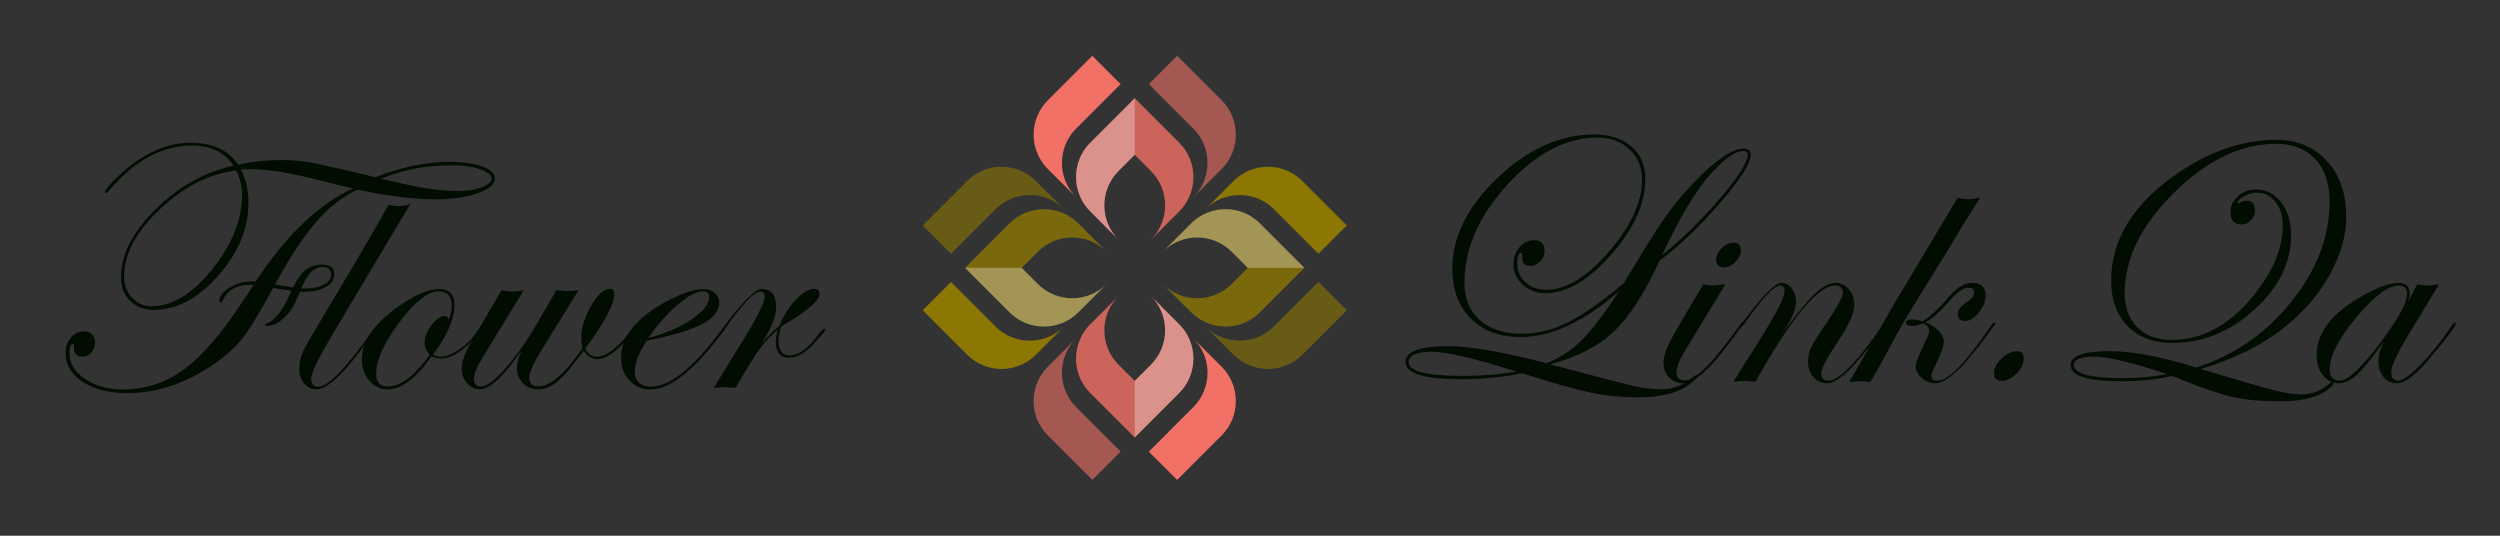 <?xml version="1.0" encoding="UTF-8"?> <svg xmlns="http://www.w3.org/2000/svg" id="Layer_1" data-name="Layer 1" viewBox="0 0 280 60"><rect x="0" y="0" width="280" height="60" fill="#333333" stroke="none"/><defs><style> .cls-1, .cls-2, .cls-3, .cls-4, .cls-5, .cls-6, .cls-7 { fill-rule: evenodd; } .cls-1, .cls-2, .cls-4 { fill: #8c7604; } .cls-1, .cls-6 { opacity: .6; } .cls-2, .cls-3 { opacity: .8; } .cls-3, .cls-6, .cls-7 { fill: #f27166; } .cls-5 { fill: #fff; opacity: .3; } .cls-8 { fill: #010d00; } </style></defs><g><path class="cls-8" d="m55.44,19.98c0,.65-.65,1.2-1.95,1.66-1.3.46-2.86.69-4.69.69-2.38,0-5.3-.36-8.76-1.09-1.68.79-3.23,2-4.64,3.63-1.41,1.62-2.94,3.96-4.6,7,.82.13,1.5.24,2.05.32.74-1.71,1.8-2.56,3.18-2.56.94,0,1.41.36,1.41,1.09,0,.58-.31,1.06-.94,1.42s-1.45.55-2.47.55h-.4c-.04.05-.21.4-.5,1.05-.33.77-.81,1.42-1.43,1.96-.62.54-1.21.8-1.75.8-.19,0-.28-.04-.28-.12,0-.07.07-.12.2-.16.91-.28,1.84-1.5,2.78-3.67-.38-.04-.94-.12-1.67-.24l-.38-.08c-.19.33-.46.82-.81,1.47-1.14,2.04-2.06,3.5-2.77,4.37-.71.87-1.67,1.74-2.87,2.58-3.21,2.25-6.52,3.38-9.93,3.38-2.01,0-3.66-.42-4.95-1.26s-1.93-1.92-1.93-3.25c0-.66.2-1.23.59-1.7.39-.47.86-.71,1.4-.71.87,0,1.31.44,1.31,1.33,0,.41-.14.77-.41,1.06-.27.3-.6.45-.98.45-.65,0-.97-.31-.97-.93.04-.32,0-.48-.12-.48-.25,0-.38.35-.38,1.05,0,1.11.58,2.06,1.74,2.85,1.16.79,2.56,1.18,4.2,1.18,2.58,0,4.91-.77,6.97-2.31,2.07-1.54,4.33-4.21,6.79-8,.21-.3.52-.77.93-1.41h-.38c-1.48,0-2.51.57-3.08,1.71-.07.19-.14.28-.22.28-.11,0-.16-.05-.16-.16,0-.53.37-1.03,1.12-1.5.75-.47,1.54-.71,2.37-.71h.58c3.47-5.25,7.11-8.71,10.91-10.41-1.02-.22-2.08-.48-3.18-.77-3.55-.93-6.3-1.39-8.26-1.39-.4,0-.77.01-1.13.04.57,1.1.85,2.34.85,3.72,0,2.89-1.13,5.61-3.39,8.17-2.26,2.56-4.67,3.83-7.24,3.83-1.09,0-1.97-.34-2.64-1.02-.68-.68-1.01-1.57-1.01-2.67,0-2.5,1.3-5.04,3.9-7.6s5.51-4.18,8.71-4.86c-1.01-1.5-2.55-2.25-4.63-2.25-3.4,0-6.48,1.66-9.24,4.97-.23.23-.35.34-.38.34-.08,0-.13-.05-.16-.14,0-.24.56-.87,1.67-1.91,2.57-2.38,5.22-3.58,7.97-3.58,2.44,0,4.2.83,5.3,2.48,1.4-.36,3.04-.54,4.91-.54,1.18,0,2.26.09,3.26.28.99.19,3.38.73,7.17,1.63,2.95-1.14,5.72-1.71,8.3-1.71,1.52,0,2.75.17,3.69.51.93.34,1.4.79,1.4,1.34Zm-28.33,1.79c0-.89-.22-1.78-.66-2.68-3.05.38-5.9,1.84-8.56,4.36-2.66,2.52-3.99,5.03-3.99,7.52,0,.93.29,1.72.88,2.36.59.65,1.32.97,2.2.97,2.3,0,4.57-1.38,6.79-4.14,2.22-2.76,3.34-5.56,3.34-8.39Zm9.97,8.98c0-.57-.32-.85-.97-.85-.86,0-1.6.68-2.21,2.05l-.16.36h.5c.82,0,1.5-.15,2.04-.44.54-.29.8-.66.8-1.11Zm17.98-10.73c0-.41-.43-.76-1.3-1.06-.87-.3-1.91-.45-3.13-.45-2.89,0-5.54.5-7.95,1.51l2.66.6c2.23.52,4.27.77,6.14.77.95,0,1.79-.14,2.5-.42s1.07-.6,1.07-.95Z"></path><path class="cls-8" d="m45.96,22.86c-5.56,9.26-8.8,14.7-9.72,16.33s-1.38,2.71-1.38,3.24c0,.6.25.89.76.89,1.11,0,3.16-2.1,6.13-6.31.07-.13.15-.2.24-.2.05.01.08.05.08.12,0,.08-.07.19-.2.32l-.86,1.17c-2.51,3.46-4.36,5.19-5.55,5.19-.57,0-1.04-.22-1.4-.65-.36-.43-.55-.98-.55-1.64,0-.73.17-1.43.51-2.12.34-.68,1.49-2.65,3.45-5.91,2.4-3.99,4.42-7.44,6.06-10.37.4.11.75.16,1.05.16.5,0,.97-.08,1.39-.24Z"></path><path class="cls-8" d="m53.82,36.91c0,.21-.39.71-1.17,1.49-1.17,1.16-2.24,1.74-3.22,1.74-.41,0-.78-.08-1.09-.24-1.75,2.48-3.39,3.71-4.93,3.71-.8,0-1.47-.33-2.04-.98s-.84-1.44-.84-2.35c0-2.04,1.34-4.01,4.01-5.9,1.88-1.34,3.43-2.01,4.65-2.01,1.14,0,1.71.61,1.71,1.83,0,1.52-.8,3.36-2.4,5.5.26.16.56.24.89.24.6,0,1.29-.28,2.09-.83.8-.55,1.45-1.22,1.95-2,.15-.19.25-.28.32-.28.05,0,.08.03.08.08Zm-3.23-2.67c0-1.07-.48-1.61-1.45-1.61-1.21,0-2.68,1.15-4.41,3.46-1.73,2.3-2.6,4.25-2.6,5.82,0,.91.44,1.37,1.31,1.37,1.43,0,2.99-1.18,4.69-3.54-.38-.42-.58-.86-.58-1.31,0-.65.26-1.32.77-2.01s1.02-1.03,1.51-1.03c.21,0,.36.13.44.4.21-.46.32-.98.32-1.55Z"></path><path class="cls-8" d="m71.12,36.89c0,.15-.42.66-1.27,1.53-1.14,1.21-2.14,1.81-3,1.81-.58,0-1.07-.32-1.47-.95-1.18,1.63-2.14,2.76-2.88,3.39s-1.49.94-2.24.94c-.68,0-1.24-.23-1.69-.69s-.68-1.02-.68-1.68c0-.56.18-1.22.54-2.01-1.99,2.91-3.55,4.37-4.69,4.37-.57,0-1.05-.23-1.44-.7-.39-.46-.59-1.02-.59-1.67,0-.75.39-1.8,1.17-3.14l3.3-5.58c.53.09.92.14,1.17.14.22,0,.66-.05,1.31-.14l-4.51,7.37c-.72,1.15-1.07,1.99-1.07,2.52,0,.6.27.89.81.89.6,0,1.49-.66,2.67-1.99,1.19-1.32,2.36-2.98,3.53-4.97l2.23-3.83c.72.07,1.17.1,1.35.1.46,0,.84-.03,1.13-.1l-4.15,6.71c-.91,1.5-1.37,2.53-1.37,3.1,0,.65.34.97,1.01.97,1.35,0,2.99-1.42,4.93-4.27-.08-.49-.12-.85-.12-1.09,0-1.18.37-2.4,1.1-3.67.74-1.27,1.45-1.91,2.14-1.91.3,0,.46.21.46.62,0,1.11-1.09,3.15-3.26,6.1.33.6.77.89,1.31.89.99,0,2.22-.9,3.66-2.69.26-.32.44-.48.54-.48.04,0,.07.03.08.08Z"></path><path class="cls-8" d="m81.11,36.95s-.12.21-.36.52l-.85,1.07c-2.74,3.39-5.1,5.08-7.06,5.08-.93,0-1.71-.33-2.34-1-.63-.67-.94-1.51-.94-2.51,0-2.38,1.66-4.48,4.99-6.3,1.75-.95,3.17-1.43,4.27-1.43.48,0,.88.14,1.22.43.34.29.51.63.51,1.04,0,.95-.62,1.77-1.87,2.43-1.25.67-3.32,1.29-6.24,1.88-.9,1.36-1.35,2.5-1.35,3.42,0,1.14.62,1.71,1.85,1.71,2.09,0,4.66-2.04,7.7-6.13.16-.21.29-.32.4-.32.05.01.08.05.08.12Zm-1.68-3.69c0-.42-.23-.64-.7-.64-.7,0-1.63.49-2.77,1.46-1.15.97-2.27,2.23-3.37,3.78,1.91-.49,3.52-1.18,4.85-2.08s1.99-1.74,1.99-2.53Z"></path><path class="cls-8" d="m92.44,36.93c0,.11-.4.59-1.19,1.46-1.01,1.12-1.96,1.67-2.85,1.67-1.01,0-1.51-.58-1.51-1.75,0-.37.08-.84.24-1.41-.83.73-1.51,1.45-2.04,2.17-.52.72-1.43,2.17-2.71,4.37-.7-.05-1.11-.08-1.23-.08-.05,0-.46.03-1.21.08l3.26-5.29c1.63-2.65,2.44-4.29,2.44-4.93,0-.37-.15-.56-.46-.56-.74,0-2.09,1.43-4.04,4.28-.12.19-.23.28-.32.28-.05-.01-.08-.05-.08-.12.01-.07.04-.12.08-.16l.36-.5c2.04-2.72,3.43-4.08,4.16-4.08,1.06,0,1.59.68,1.59,2.05,0,1.02-.54,2.37-1.63,4.05.69-.79,1.34-1.44,1.97-1.95.5-1.18,1.13-2.17,1.88-2.96.75-.79,1.42-1.19,2.02-1.19.41,0,.62.18.62.54,0,.64-.92,1.54-2.76,2.72-.29.19-.73.46-1.31.81l-.24.2c-.19.61-.28,1.11-.28,1.51,0,1.11.42,1.67,1.25,1.67,1.04,0,2.16-.86,3.38-2.57.27-.29.43-.44.5-.44.08,0,.12.04.12.12Z"></path></g><g><path class="cls-8" d="m196.08,17.35c0,.94-1.16,2.75-3.47,5.42-2.31,2.68-4.56,4.81-6.74,6.42-1.66,3.63-3.37,6.28-5.13,7.95-1.76,1.67-4.14,2.89-7.13,3.66,5.27,1.4,8.42,2.22,9.46,2.45,1.04.23,2.04.35,2.99.35,1.38,0,2.62-.5,3.73-1.5.12-.07.19-.1.22-.1.07.03.11.06.12.1,0,.21-.35.56-1.05,1.06-1.3.89-3.18,1.34-5.66,1.34-1.81,0-3.56-.17-5.24-.52s-4.24-1.07-7.69-2.17c-2.21.44-4.49.66-6.83.66-4.16,0-6.24-.64-6.24-1.91,0-1.19,1.59-1.79,4.77-1.79,2.46,0,6.14.64,11.02,1.91,1.46-.57,2.75-1.41,3.89-2.53,1.13-1.12,2.56-2.98,4.28-5.57-3.95,3.44-7.64,5.17-11.07,5.17-2.33,0-4.19-.69-5.57-2.07-1.38-1.38-2.08-3.24-2.08-5.58,0-3.59,1.7-6.99,5.1-10.21s6.99-4.83,10.78-4.83c1.75,0,3.14.45,4.18,1.35s1.56,2.12,1.56,3.66c0,2.71-1.27,5.52-3.81,8.42-2.54,2.9-5,4.35-7.37,4.35-1.01,0-1.86-.32-2.55-.95s-1.04-1.42-1.04-2.34c0-.72.22-1.33.67-1.86.44-.52.97-.79,1.58-.79.82,0,1.23.4,1.23,1.21,0,.44-.16.82-.48,1.16-.32.34-.68.51-1.07.51-.65,0-.96-.3-.93-.89.01-.38-.03-.58-.14-.58-.29,0-.44.41-.44,1.23s.31,1.53.94,2.09c.63.56,1.41.83,2.35.83,2.19,0,4.51-1.43,6.98-4.28,2.47-2.85,3.71-5.55,3.71-8.08,0-1.36-.47-2.49-1.4-3.37-.93-.88-2.13-1.32-3.59-1.32-3.51,0-6.87,1.75-10.08,5.26s-4.82,7.17-4.82,10.97c0,1.79.57,3.19,1.72,4.21,1.15,1.02,2.72,1.53,4.72,1.53,1.72,0,3.43-.42,5.14-1.27s3.8-2.32,6.29-4.43c2.08-3.48,3.59-5.9,4.53-7.25.9-1.3,1.98-2.61,3.24-3.93,2.45-2.57,4.32-3.85,5.62-3.85.54,0,.81.24.81.71Zm-26.25,24.26c-4.65-1.47-7.81-2.21-9.47-2.21s-2.6.38-2.6,1.15c0,1.03,2.03,1.55,6.1,1.55,2.2,0,4.19-.17,5.98-.5Zm25.91-24.26c0-.29-.16-.44-.48-.44-.98,0-2.32,1-4.03,3-1.52,1.79-3.22,4.68-5.08,8.68,2.26-1.84,4.43-3.97,6.5-6.39s3.1-4.04,3.1-4.86Z"></path><path class="cls-8" d="m195.26,36.24s-.08.15-.2.32l-.86,1.17c-2.49,3.46-4.4,5.19-5.71,5.19-.62,0-1.14-.22-1.56-.67-.42-.44-.63-1-.63-1.66,0-.77.46-1.93,1.37-3.5l3.1-5.26c.41.09.74.14.97.14.36,0,.86-.05,1.51-.14l-4.51,7.41c-.65,1.07-.97,1.9-.97,2.48s.31.89.94.89c1.18,0,3.26-2.1,6.23-6.31.07-.13.13-.2.2-.2.08,0,.12.04.12.12Zm-.29-8.21c0,.46-.2.9-.59,1.3-.39.4-.82.61-1.28.61-.6,0-.89-.3-.89-.89,0-.44.21-.86.62-1.26.41-.4.84-.61,1.29-.61.57,0,.85.29.85.85Z"></path><path class="cls-8" d="m211.21,36.24c0,.28-.96,1.57-2.88,3.86-1.58,1.88-2.82,2.83-3.72,2.83-.6,0-1.1-.23-1.5-.7-.41-.46-.61-1.03-.61-1.71,0-.6.12-1.15.37-1.66s.88-1.52,1.92-3.03c1.07-1.59,1.61-2.6,1.61-3.04,0-.54-.29-.81-.85-.81-1.93,0-4.91,3.59-8.94,10.77-.65-.05-1.04-.08-1.17-.08-.46,0-.9.03-1.31.08l3.1-4.91c1.76-2.81,2.64-4.56,2.64-5.26,0-.4-.17-.6-.5-.6-.68,0-2.01,1.43-4,4.28-.12.17-.21.27-.28.28-.07,0-.11-.04-.12-.12.01-.07.04-.12.08-.16l.38-.5c2.03-2.72,3.4-4.08,4.1-4.08.45,0,.84.21,1.15.62.32.41.48.9.48,1.47,0,.85-.5,2.03-1.49,3.54,1.56-2.16,2.76-3.64,3.61-4.43.84-.79,1.62-1.19,2.33-1.19.58,0,1.07.24,1.47.71.4.48.6,1.07.6,1.77,0,.89-.61,2.25-1.83,4.07-1.25,1.87-1.87,3.06-1.87,3.58,0,.54.27.81.82.81,1.18,0,3.22-2.1,6.11-6.31.07-.13.13-.2.2-.2.08,0,.12.04.12.12Z"></path><path class="cls-8" d="m221.75,22.16c-.11.19-.27.46-.5.81-.34.56-.86,1.38-1.55,2.48-.33.57-.84,1.42-1.53,2.56l-3.42,5.52c-1.14,1.84-2.11,3.51-2.9,5.01-.89,1.67-1.6,2.96-2.15,3.87l-.26.4c-.36-.08-.71-.12-1.05-.12-.29,0-.72.04-1.29.12.3-.52.64-1.1,1.01-1.75l2.3-4.01c.34-.6.86-1.5,1.55-2.7l7.29-12.2c.54.11.95.16,1.21.16s.69-.05,1.27-.16Zm1.72,14.08s-.08.15-.2.32l-.86,1.17c-2.51,3.46-4.4,5.19-5.67,5.19-.57,0-1.07-.19-1.51-.58s-.66-.82-.66-1.31c0-.42.37-1.37,1.11-2.84l.02-.08c.25-.49.38-.86.38-1.09,0-.29-.22-.56-.66-.82-.5.21-.92.32-1.25.32-.46,0-.7-.13-.7-.4,0-.22.22-.34.66-.34s.81.07,1.17.2c.66-.29,1.72-1.28,3.18-2.95.78-.9,1.58-1.35,2.4-1.35,1.01,0,1.51.48,1.51,1.43,0,.64-.25,1.27-.76,1.9s-1.02.94-1.52.94c-.57,0-.85-.26-.85-.77,0-.48.43-.99,1.29-1.53.36-.23.54-.54.54-.95,0-.32-.21-.48-.62-.48-.57,0-1.28.5-2.15,1.51-1.1,1.25-1.99,2.03-2.68,2.34,1.38.64,2.07,1.37,2.07,2.21,0,.46-.32,1.36-.97,2.69-.28.56-.42.94-.42,1.15,0,.34.22.52.66.52,1.24,0,3.28-2.1,6.1-6.31.09-.13.18-.2.26-.2.09,0,.13.04.13.12Z"></path><path class="cls-8" d="m226.66,40.13c0,.6-.27,1.17-.81,1.71-.54.54-1.1.82-1.66.82s-.86-.3-.86-.9c0-.54.29-1.08.86-1.62.57-.54,1.14-.81,1.71-.81.51,0,.76.27.76.8Z"></path><path class="cls-8" d="m262.79,24.15c0,2.18-.62,4.39-1.86,6.62-1.24,2.23-2.94,4.2-5.1,5.91-2.5,1.99-5.62,3.54-9.36,4.65,4.33,1.3,7.11,2.1,8.34,2.4,1.15.29,2.14.44,2.96.44,1.22,0,2.32-.45,3.3-1.34.04-.03.09-.05.16-.08.08.04.12.1.12.18,0,.2-.32.51-.97.93-1.15.73-2.79,1.09-4.93,1.09-2,0-3.63-.13-4.91-.38-1.72-.36-3.97-1.11-6.75-2.26l-.5-.2c-1.75.4-3.65.6-5.7.6-3.79,0-5.68-.61-5.68-1.83,0-1.03,1.46-1.55,4.39-1.55,2.53,0,5.75.61,9.67,1.83,4.25-1.35,7.81-3.81,10.66-7.37,2.86-3.56,4.28-7.3,4.28-11.2,0-2.04-.53-3.63-1.59-4.77-1.06-1.14-2.54-1.71-4.43-1.71-3.89,0-7.69,1.82-11.38,5.46-3.7,3.64-5.54,7.4-5.54,11.26,0,1.63.47,2.91,1.41,3.84.94.93,2.23,1.4,3.87,1.4,3.39,0,6.42-1.63,9.08-4.89,2.22-2.73,3.34-5.37,3.34-7.93,0-1.06-.27-1.94-.82-2.63s-1.25-1.04-2.12-1.04c-.42,0-.88.13-1.37.39-.49.26-.74.5-.74.73.01.05.05.08.12.08.01,0,.12-.05.32-.16.13-.09.31-.14.54-.14.65,0,.97.36.97,1.07,0,.42-.15.79-.45,1.11-.3.32-.65.48-1.06.48-.83,0-1.25-.45-1.25-1.35,0-.72.28-1.32.84-1.82.56-.5,1.24-.75,2.04-.75,1.14,0,2.08.48,2.81,1.45.74.97,1.1,2.21,1.1,3.71,0,3.05-1.37,5.81-4.11,8.3-2.74,2.49-5.79,3.73-9.16,3.73-2.12,0-3.79-.63-5.03-1.88-1.23-1.25-1.85-2.94-1.85-5.08,0-4.45,2.29-8.33,6.87-11.64,3.84-2.77,7.71-4.15,11.6-4.15,2.33,0,4.22.78,5.67,2.34,1.45,1.56,2.17,3.6,2.17,6.12Zm-20.07,17.74c-4-1.3-6.71-1.95-8.12-1.95-1.55,0-2.32.31-2.32.93,0,.98,1.79,1.47,5.36,1.47,2.08,0,3.77-.15,5.08-.46Z"></path><path class="cls-8" d="m275.06,36.24c0,.28-.97,1.57-2.9,3.86-1.56,1.88-2.8,2.83-3.7,2.83-.61,0-1.11-.23-1.49-.69s-.58-1.03-.58-1.72.21-1.49.64-2.32c-1.33,1.85-2.34,3.11-3.04,3.75s-1.38.97-2.05.97c-.7,0-1.29-.3-1.77-.9s-.71-1.36-.71-2.27c0-2.54,1.79-4.79,5.38-6.75,1.58-.87,2.85-1.31,3.81-1.31.82,0,1.23.4,1.23,1.19,0,.23-.05.52-.16.89l1.01-1.93c.4.09.75.14,1.05.14.36,0,.82-.05,1.39-.14l-3.52,5.82c-1.22,2.04-1.83,3.38-1.83,4.03s.26.93.78.93,1.38-.61,2.55-1.82c1.17-1.21,2.35-2.71,3.56-4.49.08-.13.15-.2.22-.2.08,0,.12.04.12.12Zm-5.47-3.29c0-.65-.3-.97-.89-.97-1.22,0-2.82,1.19-4.8,3.58-1.98,2.38-2.97,4.31-2.97,5.78,0,.86.38,1.29,1.15,1.29.91,0,2.5-1.52,4.75-4.55,1.84-2.49,2.76-4.2,2.76-5.12Z"></path></g><g><path class="cls-3" d="m127.09,11l-3.17,3.17-1.82,1.82c-2.11,2.11-2.11,5.57,0,7.68l3.17,3.17c-2.11-2.11-2.11-5.57,0-7.68l1.82-1.82,1.82,1.82c2.11,2.11,2.11,5.57,0,7.68l3.17-3.17c2.11-2.11,2.11-5.57,0-7.68l-1.82-1.82-3.17-3.17Z"></path><path class="cls-7" d="m122.34,6.25l-4.99,4.99c-2.11,2.11-2.11,5.57,0,7.68l3.17,3.17c-2.11-2.11-2.11-5.57,0-7.68l4.99-4.99-3.17-3.17Z"></path><path class="cls-3" d="m127.09,49l3.17-3.17,1.82-1.82c2.11-2.11,2.11-5.57,0-7.68l-3.17-3.17c2.11,2.11,2.11,5.57,0,7.68l-1.82,1.82-1.82-1.82c-2.11-2.11-2.11-5.57,0-7.68l-3.17,3.17c-2.11,2.11-2.11,5.57,0,7.68l1.82,1.82,3.17,3.17Z"></path><path class="cls-5" d="m127.09,49l3.17-3.17,1.82-1.82c2.11-2.11,2.11-5.57,0-7.68l-3.17-3.17c2.11,2.11,2.11,5.57,0,7.68l-1.82,1.82v6.33Z"></path><path class="cls-7" d="m131.84,53.75l4.99-4.99c2.11-2.11,2.11-5.57,0-7.68l-3.17-3.17c2.11,2.11,2.11,5.57,0,7.68l-4.99,4.99,3.17,3.17Z"></path><path class="cls-2" d="m146.09,30l-3.17-3.17-1.82-1.82c-2.11-2.11-5.57-2.11-7.68,0l-3.17,3.17c2.11-2.11,5.57-2.11,7.68,0l1.82,1.82-1.82,1.82c-2.11,2.11-5.57,2.11-7.68,0l3.17,3.17c2.11,2.11,5.57,2.11,7.68,0l1.82-1.82,3.17-3.17Z"></path><path class="cls-4" d="m150.84,25.25l-4.99-4.99c-2.11-2.11-5.57-2.11-7.68,0l-3.17,3.17c2.11-2.11,5.57-2.11,7.68,0l4.99,4.99,3.17-3.17Z"></path><path class="cls-2" d="m108.09,30l3.17,3.17,1.82,1.82c2.11,2.11,5.57,2.11,7.68,0l3.17-3.17c-2.11,2.11-5.57,2.11-7.68,0l-1.82-1.82,1.82-1.82c2.11-2.11,5.57-2.11,7.68,0l-3.17-3.17c-2.11-2.11-5.57-2.11-7.68,0l-1.82,1.82-3.17,3.17Z"></path><path class="cls-4" d="m103.34,34.75l4.99,4.99c2.11,2.11,5.57,2.11,7.68,0l3.17-3.17c-2.11,2.11-5.57,2.11-7.68,0l-4.99-4.99-3.17,3.17Z"></path><path class="cls-1" d="m150.84,34.75l-4.99,4.99c-2.11,2.11-5.57,2.11-7.68,0l-3.17-3.17c2.11,2.11,5.57,2.11,7.68,0l4.99-4.99,3.17,3.17Z"></path><path class="cls-6" d="m122.34,53.75l-4.99-4.99c-2.11-2.11-2.11-5.57,0-7.68l3.17-3.17c-2.11,2.11-2.11,5.57,0,7.68l4.99,4.99-3.17,3.17Z"></path><path class="cls-6" d="m131.84,6.25l4.99,4.99c2.11,2.11,2.11,5.57,0,7.68l-3.17,3.17c2.11-2.11,2.11-5.57,0-7.68l-4.99-4.99,3.17-3.17Z"></path><path class="cls-1" d="m103.34,25.25l4.99-4.99c2.11-2.11,5.57-2.11,7.68,0l3.17,3.17c-2.11-2.11-5.57-2.11-7.68,0l-4.99,4.99-3.17-3.17Z"></path><path class="cls-5" d="m127.09,11l-3.17,3.17-1.82,1.82c-2.11,2.11-2.11,5.57,0,7.68l3.17,3.17c-2.11-2.11-2.11-5.57,0-7.68l1.82-1.82v-6.33Z"></path><path class="cls-5" d="m108.09,30l3.17,3.17,1.82,1.82c2.11,2.11,5.57,2.11,7.68,0l3.17-3.17c-2.11,2.11-5.57,2.11-7.68,0l-1.82-1.82h-6.33Z"></path><path class="cls-5" d="m146.09,30l-3.17-3.17-1.82-1.82c-2.11-2.11-5.57-2.11-7.68,0l-3.17,3.17c2.11-2.11,5.57-2.11,7.68,0l1.82,1.82h6.33Z"></path></g></svg> 
